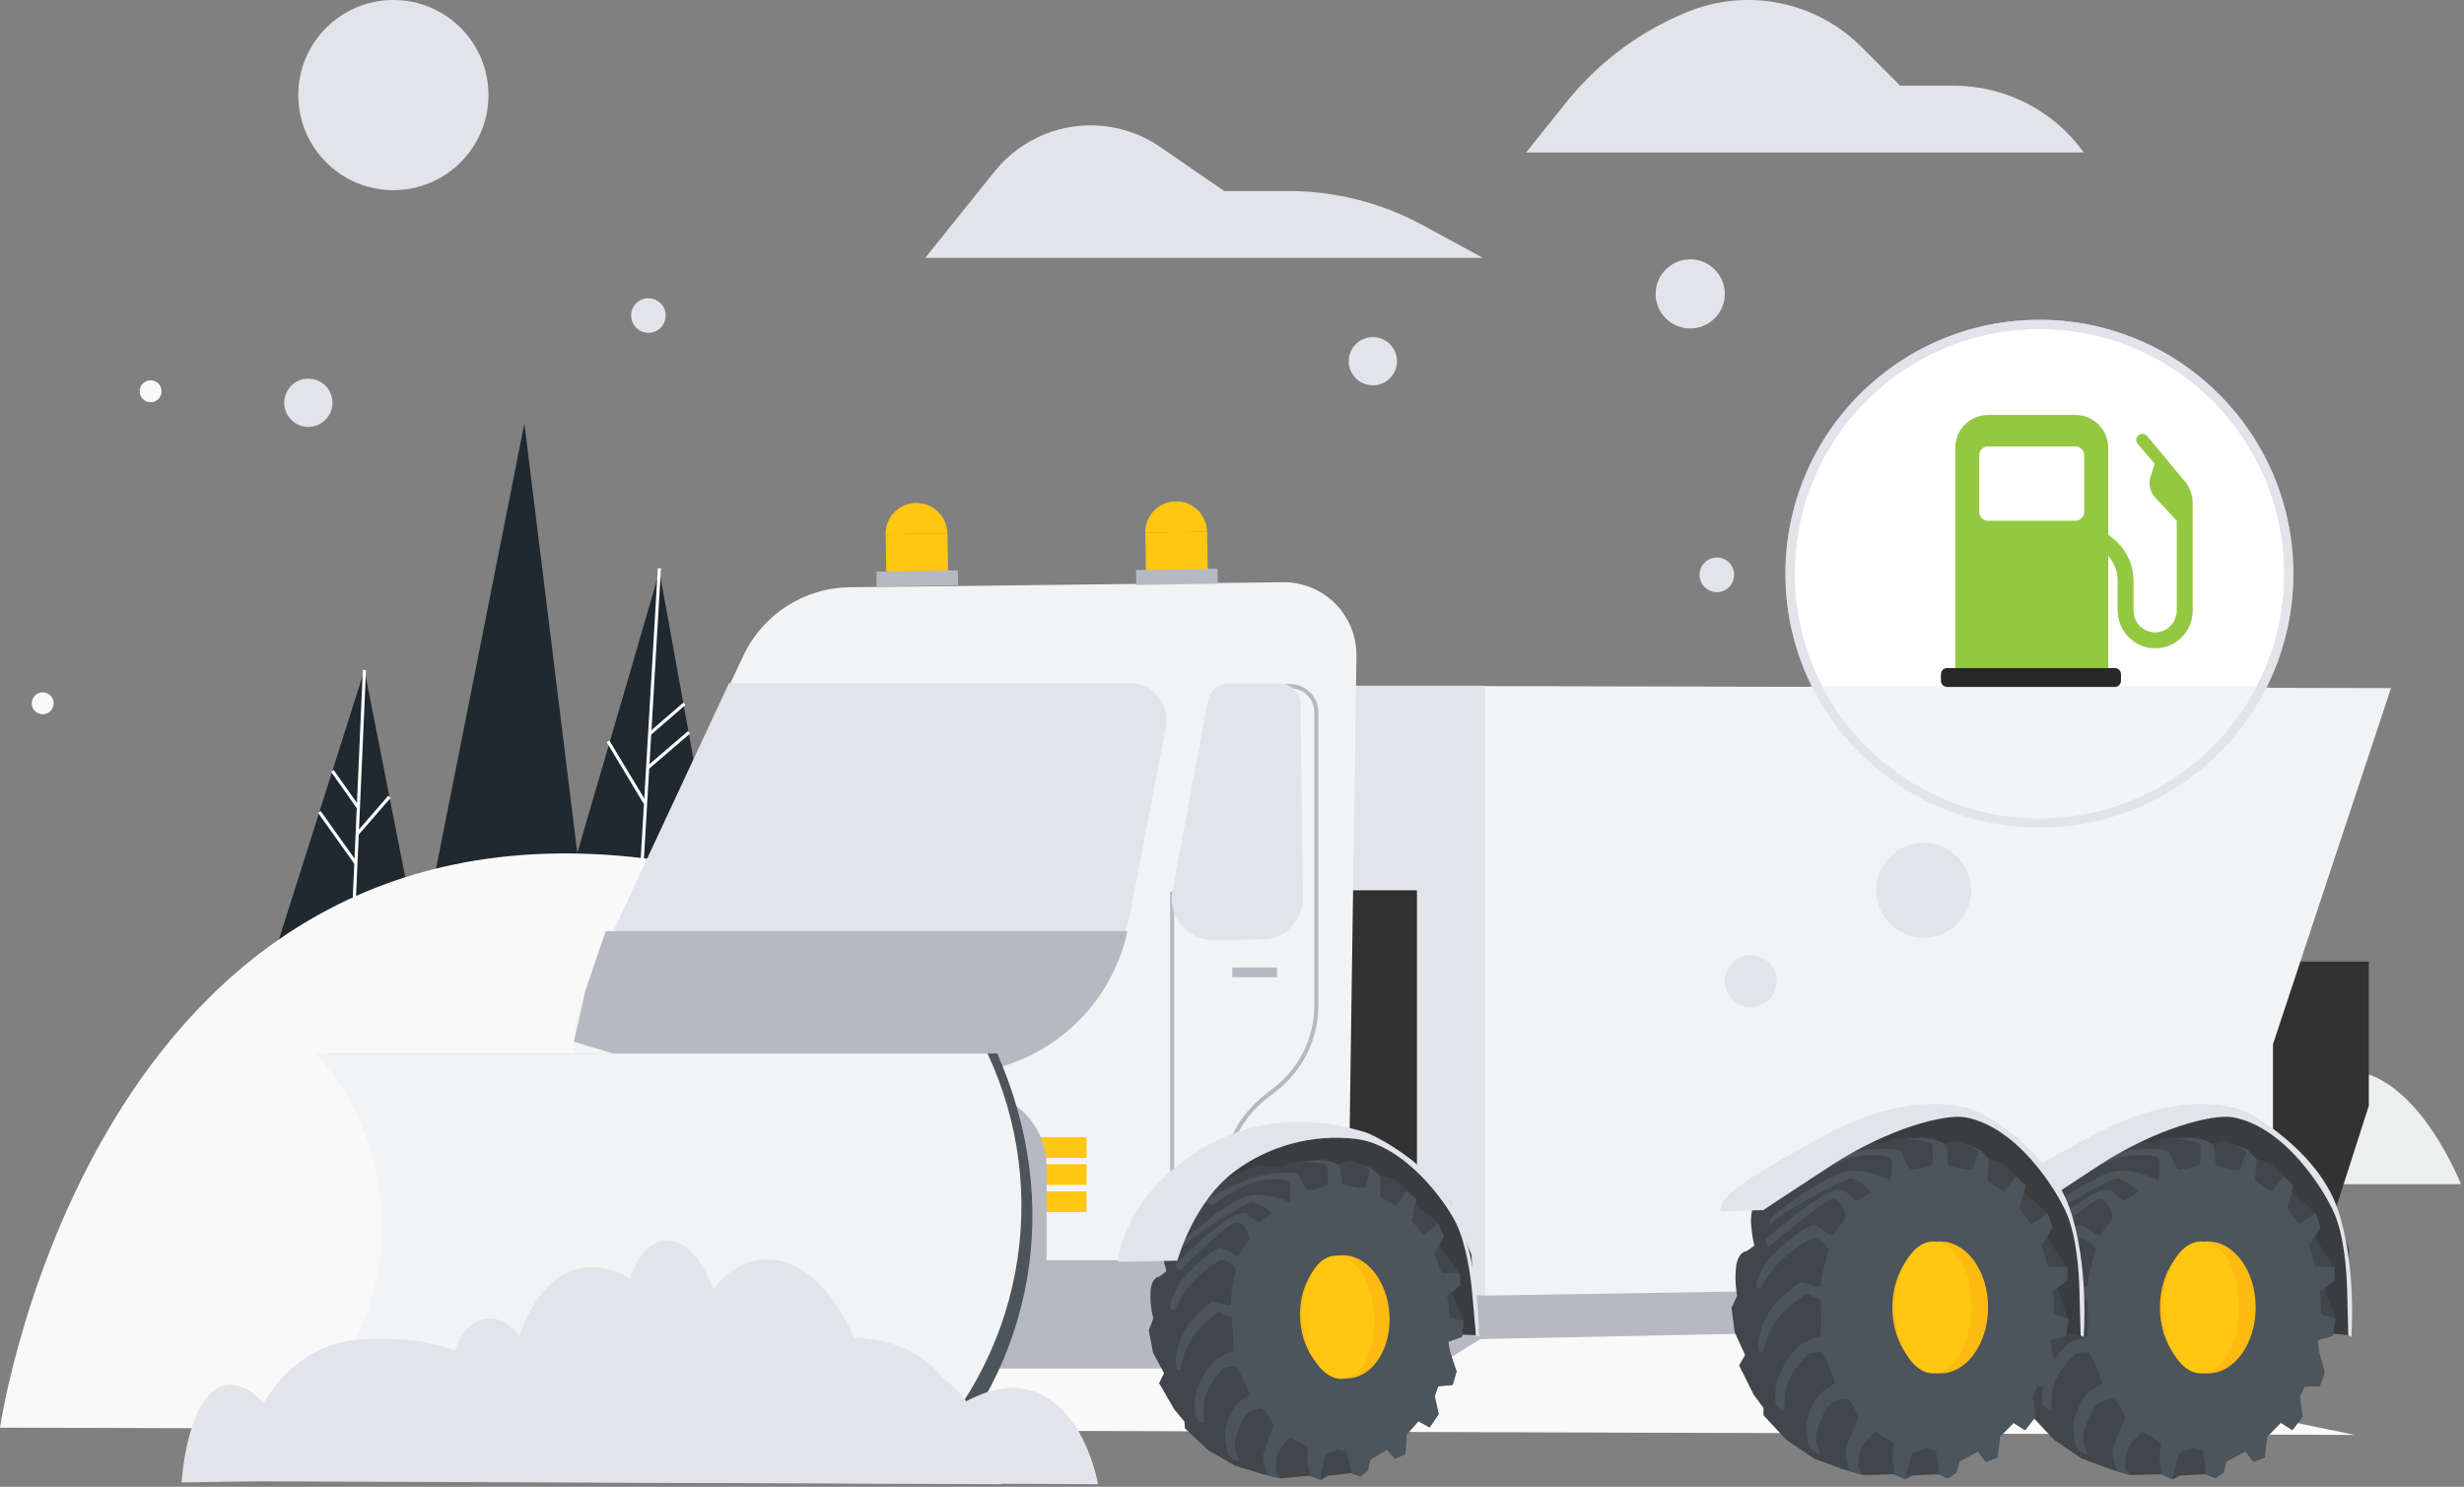 <svg width="570" height="344" viewBox="0 0 570 344" fill="none" xmlns="http://www.w3.org/2000/svg">
<rect x="0" y="0" width="570" height="344" fill="#808080" stroke="none"/>
<path fill-rule="evenodd" clip-rule="evenodd" d="M391 76C386.582 76 383 72.418 383 68C383 63.582 386.582 60 391 60C395.418 60 399 63.582 399 68C399 72.418 395.418 76 391 76Z" fill="#E2E4E9"/>
<path d="M130.246 208.691L152.552 132.215L167.212 213.155L130.246 208.691Z" fill="#1F292F"/>
<path d="M99 210.409L121.305 98L135.966 216.966L99 210.409Z" fill="#1F292F"/>
<path d="M62 225.32L84.305 155L98.966 229.422L62 225.32Z" fill="#1F292F"/>
<path d="M84.305 155L80.606 238.747" stroke="white" stroke-width="0.736" stroke-miterlimit="10"/>
<path d="M76.891 178.376L82.912 186.897" stroke="white" stroke-width="0.736" stroke-miterlimit="10"/>
<path d="M73.879 187.869L82.333 199.739" stroke="white" stroke-width="0.736" stroke-miterlimit="10"/>
<path d="M82.527 193.076L90.089 184.354" stroke="white" stroke-width="0.736" stroke-miterlimit="10"/>
<path d="M0 330.319C0 330.319 22.413 175.986 158.478 199.998C244.679 215.21 275.131 232.389 351.108 246.428C421.714 259.475 521.866 271.371 521.866 271.371C521.866 271.371 283.579 279.982 300.073 282.499C316.567 285.015 544.74 331.999 544.74 331.999L0 330.319Z" fill="#F9F9F9"/>
<path d="M435.902 268.548C435.902 268.548 435.578 259.932 441.326 259.619C447.074 259.307 447.392 268.548 447.392 268.548H435.902Z" fill="#EDEEEE"/>
<path d="M300.261 241.052C300.261 241.052 298.727 214.712 277.521 213.936C256.315 213.16 254.082 227.05 254.082 227.05C254.082 227.05 248.055 222.904 242.503 223.496C230.371 224.79 226.18 241.052 226.18 241.052H300.261Z" fill="#EDEEEE"/>
<path d="M506.789 266.746L522.188 178.573L535.25 266.746H506.789Z" fill="#1F292F"/>
<path d="M356.449 241.053C356.449 241.053 356.767 232.436 351.019 232.124C345.271 231.811 344.953 241.053 344.953 241.053H356.449Z" fill="#EDEEEE"/>
<path d="M232.605 255.456C232.605 255.456 232.923 246.834 227.175 246.528C221.427 246.221 221.109 255.456 221.109 255.456H232.605Z" fill="#EDEEEE"/>
<path d="M236.03 255.456C236.03 255.456 236.181 251.304 233.419 251.153C230.656 251.002 230.5 255.456 230.5 255.456H236.03Z" fill="#EDEEEE"/>
<path d="M241.41 255.456C241.41 255.456 241.482 253.57 240.227 253.498C238.971 253.425 238.898 255.456 238.898 255.456H241.41Z" fill="#EDEEEE"/>
<path d="M152.54 131.489L148.422 201.525" stroke="white" stroke-width="0.736" stroke-miterlimit="10"/>
<path d="M158.319 162.841L150.277 169.795" stroke="white" stroke-width="0.736" stroke-miterlimit="10"/>
<path d="M159.406 169.433L149.824 177.653" stroke="white" stroke-width="0.736" stroke-miterlimit="10"/>
<path d="M149.246 185.817L140.652 171.525" stroke="white" stroke-width="0.736" stroke-miterlimit="10"/>
<path d="M461.586 251.765L470.782 185.828L482.792 252.236L461.586 251.765Z" fill="#1F292F"/>
<path d="M475.539 252.349L486.045 221.543L492.839 252.794L475.539 252.349Z" fill="#1F292F"/>
<path d="M424.758 274C424.758 274 427.592 248.729 448.846 247.756C470.1 246.783 475.768 257.409 475.768 257.409C475.768 257.409 477.185 240.959 504.107 239.985C523.308 239.291 529.591 252.215 529.591 252.215C529.591 252.215 537.25 247.013 544.292 247.755C559.701 249.379 569.294 274 569.294 274H424.758Z" fill="#EDEEEE"/>
<path d="M463.266 261.723C463.266 261.723 463.971 244.423 471.942 244.423C479.912 244.423 482.798 261.365 482.798 261.365L463.266 261.723Z" fill="#EDEEEE"/>
<path d="M324.514 260.378C324.514 260.378 323.845 242.23 335.943 241.561C348.042 240.891 348.712 260.378 348.712 260.378H324.514Z" fill="#EDEEEE"/>
<path d="M344.261 260.378C344.261 260.378 343.937 251.555 349.842 251.232C355.746 250.908 356.053 260.378 356.053 260.378H344.261Z" fill="#EDEEEE"/>
<path d="M9.877 165.263C10.379 165.263 10.869 165.115 11.286 164.836C11.702 164.557 12.027 164.161 12.219 163.698C12.41 163.235 12.46 162.725 12.362 162.234C12.264 161.742 12.022 161.29 11.667 160.936C11.312 160.582 10.86 160.341 10.368 160.244C9.876 160.147 9.367 160.198 8.904 160.391C8.441 160.583 8.046 160.909 7.768 161.326C7.49 161.744 7.343 162.234 7.344 162.735C7.351 163.405 7.62 164.044 8.094 164.517C8.568 164.99 9.208 165.258 9.877 165.263Z" fill="#F9F9F9"/>
<path d="M34.838 93.068C35.34 93.068 35.83 92.919 36.246 92.64C36.663 92.362 36.988 91.966 37.179 91.502C37.371 91.039 37.421 90.529 37.323 90.038C37.224 89.546 36.983 89.095 36.628 88.741C36.273 88.386 35.821 88.146 35.329 88.049C34.837 87.951 34.328 88.002 33.865 88.195C33.402 88.388 33.007 88.713 32.729 89.131C32.451 89.548 32.304 90.038 32.305 90.54C32.313 91.208 32.583 91.847 33.057 92.32C33.53 92.792 34.169 93.06 34.838 93.068V93.068Z" fill="#F9F9F9"/>
<path d="M372.785 208.268C371.808 207.151 372.628 205.265 373.968 204.646C375.307 204.026 376.864 204.277 378.315 204.545C378.702 203.492 379.355 202.557 380.209 201.83C381.063 201.102 382.091 200.608 383.192 200.393C384.102 200.226 385.062 200.254 385.899 199.869C388.778 198.546 388.226 193.613 391.061 192.201C393.544 190.968 396.351 193.446 399.119 193.317C400.938 193.234 402.663 192.006 404.449 192.346C405.771 192.597 406.826 193.669 408.143 193.931C409.46 194.193 410.665 193.663 411.932 193.44C413.826 193.165 415.757 193.544 417.406 194.515C419.055 195.486 420.323 196.991 421.001 198.781C416.731 198.781 412.39 198.848 408.305 200.075C404.873 201.108 401.753 202.933 398.483 204.395C390.286 208.044 381.243 209.368 372.344 208.223C372.456 208.064 372.621 207.951 372.81 207.905C372.999 207.859 373.198 207.882 373.371 207.972" fill="#EDEEEE"/>
<path d="M373.497 207.553C372.989 206.917 373.765 205.879 374.312 205.6C375.428 204.986 376.879 205.31 378.039 205.522C378.297 205.584 378.569 205.545 378.8 205.415C379.031 205.284 379.204 205.071 379.284 204.819C379.574 204.061 380.028 203.377 380.614 202.815C381.2 202.254 381.902 201.829 382.671 201.571C383.535 201.378 384.408 201.234 385.288 201.141C386.102 200.978 386.853 200.591 387.459 200.025C388.458 199.093 388.949 197.754 389.412 196.504C389.809 195.427 390.183 194.07 391.148 193.339C392.398 192.391 394.111 193.127 395.406 193.574C397.08 194.132 398.726 194.562 400.507 194.132C401.399 193.914 402.253 193.529 403.157 193.373C404.045 193.256 404.946 193.47 405.685 193.976C406.432 194.446 407.255 194.781 408.118 194.963C409.237 195.053 410.362 194.928 411.433 194.595C414.916 193.791 418.761 195.616 420.016 199.059L421.004 197.793C417.643 197.726 414.283 197.943 410.959 198.44C407.672 198.998 404.659 200.326 401.679 201.788C398.817 203.25 395.847 204.489 392.794 205.494C389.706 206.456 386.527 207.099 383.307 207.414C379.661 207.766 375.986 207.708 372.353 207.241L373.067 208.971C373.145 208.881 372.777 208.842 373.112 208.971C373.371 209.039 373.646 209.003 373.879 208.871C374.112 208.738 374.283 208.52 374.356 208.262C374.42 208.003 374.383 207.729 374.251 207.498C374.119 207.266 373.903 207.094 373.647 207.017C373.301 206.885 372.922 206.863 372.563 206.954C372.203 207.045 371.88 207.244 371.638 207.525C371.503 207.669 371.412 207.849 371.376 208.043C371.341 208.238 371.362 208.438 371.437 208.621C371.512 208.803 371.639 208.96 371.801 209.073C371.964 209.185 372.155 209.249 372.353 209.255C378.807 210.072 385.358 209.621 391.639 207.927C394.734 207.074 397.743 205.938 400.629 204.534C403.593 203.117 406.5 201.56 409.714 200.767C413.403 199.852 417.231 199.841 421.01 199.813C421.165 199.812 421.318 199.776 421.457 199.707C421.596 199.637 421.718 199.537 421.812 199.414C421.906 199.29 421.971 199.147 422.001 198.995C422.031 198.842 422.026 198.685 421.986 198.535C421.357 196.862 420.27 195.4 418.85 194.315C417.431 193.23 415.735 192.565 413.956 192.396C413.021 192.322 412.08 192.392 411.165 192.603C410.094 192.837 408.995 193.245 407.912 192.848C407.014 192.519 406.238 191.911 405.339 191.582C404.394 191.27 403.378 191.239 402.415 191.492C401.416 191.715 400.468 192.167 399.446 192.313C398.533 192.389 397.615 192.256 396.762 191.922C395.038 191.364 393.196 190.521 391.355 191.057C388.14 191.989 388.09 195.572 386.578 197.971C385.512 199.645 383.324 199.165 381.672 199.841C380.679 200.241 379.782 200.846 379.037 201.615C378.292 202.384 377.716 203.3 377.347 204.305L378.592 203.596C376.627 203.239 374.295 202.899 372.66 204.344C371.973 204.893 371.529 205.69 371.425 206.563C371.321 207.435 371.564 208.314 372.102 209.01C372.292 209.199 372.55 209.306 372.819 209.306C373.088 209.306 373.345 209.199 373.536 209.01C373.719 208.817 373.821 208.561 373.821 208.295C373.821 208.029 373.719 207.774 373.536 207.581L373.497 207.553Z" fill="#EDEEEE"/>
<path d="M522.44 222.49H547.978V255.842L539.99 280.745H521.805L522.44 222.49Z" fill="#323232"/>
<path d="M410.917 166.558C410.619 168.172 410.881 169.84 411.661 171.284C412.441 172.729 413.692 173.863 415.205 174.499C415.892 174.708 416.557 174.984 417.19 175.324C418.652 176.325 418.874 178.358 419.684 179.93C420.282 181.031 421.192 181.931 422.3 182.516C423.407 183.1 424.663 183.345 425.91 183.218C427.307 183.028 428.769 182.376 430.055 182.948C430.976 183.345 431.564 184.266 432.374 184.854C434.121 186.124 436.503 185.679 438.726 185.584C442.658 185.453 446.511 186.714 449.606 189.142C449.192 187.385 448.347 185.759 447.146 184.411C445.945 183.063 444.427 182.036 442.729 181.424C440.759 180.741 438.361 180.47 437.281 178.707C436.838 177.694 436.533 176.625 436.376 175.531C435.878 174.108 435.039 172.829 433.931 171.808C432.823 170.786 431.481 170.052 430.023 169.67C427.116 168.923 424.105 168.665 421.113 168.908C422.066 166.97 419.08 165.398 416.952 165.732C414.824 166.065 412.299 166.971 410.742 165.478L410.917 166.558Z" fill="white"/>
<path d="M304.094 158.66L553.108 159.216L525.807 241.612V296.675L292.516 302.027C292.516 302.027 308.445 156.643 304.094 158.66Z" fill="#F2F3F4"/>
<path d="M295.589 158.664H343.553C343.553 158.664 343.553 191.444 343.553 191.46V302.031H292.508C292.508 302.031 296.526 192.206 295.542 191.412C295.557 191.396 295.573 158.664 295.589 158.664Z" fill="#E2E4E9"/>
<path d="M249.968 205.988H327.79V305.727H245.203C245.203 305.727 251.794 204.098 249.968 205.988Z" fill="#323232"/>
<path d="M220.876 305.616L193.146 304.711L167.513 277.409L153.219 274.884L171.277 265.927L192.892 258.113L204.47 263.942L214.968 274.884L219.844 287.066L220.876 305.616Z" fill="#393D40"/>
<path d="M148.47 282.067C148.139 283.691 148.139 285.366 148.47 286.99C148.672 288.273 148.959 289.542 149.328 290.786L147.74 292.041C147.74 292.041 146.072 292.041 145.691 295.106C145.535 297.347 145.738 299.6 146.294 301.777L145.246 304.461L146.247 309.654L148.804 314.419L147.66 316.722L151.186 322.82L153.505 325.584L153.648 327.172L158.873 332.127L165.146 335.828L171.388 337.718L175.867 338.734L182.537 338.131L185.078 339.052L186.539 338.146L192.178 337.511L194.179 338.226L195.862 336.923L196.418 334.414L200.325 332L202.199 334.144L204.55 333.033L204.804 328.617L207.615 325.441L210.188 326.886L212.252 323.853L211.347 319.676L212.173 317.357L215.508 317.055L216.398 314.006L214.809 309.242L214.476 307.066L217.652 305.953L218.097 302.221L215.143 295.392L217.335 293.899L217.08 291.072L212.522 285.037L213.475 282.623L212.173 279.637L207.027 275.587V273.999L202.263 269.679L198.816 268.806L196.72 266.932L191.653 265.184L188.636 266.233L186.46 264.883L177.741 265.677L176.28 266.709L170.308 266.344L151.901 274.285L148.47 282.067Z" fill="#41464A"/>
<path d="M152.323 284.64C154.955 282.132 157.734 279.782 160.645 277.604C162.837 276.285 166.268 273.22 170.175 273.125C172.812 273.176 175.412 273.765 177.814 274.856C177.814 274.856 178.29 270.584 177.369 269.901C176.448 269.218 171.303 269.409 168.063 270.743C165.179 272.103 162.411 273.696 159.788 275.507L158.2 274.523C158.2 274.523 166.871 269.361 171.525 268.583C176.178 267.805 179.132 267.9 179.704 268.456C180.276 269.012 181.292 272.268 182.356 272.093C183.42 271.918 186.581 271.267 186.597 270.409C186.613 269.552 186.787 266.772 186.216 266.216C185.644 265.66 180.212 265.47 180.212 265.47L184.31 265.105C184.31 265.105 188.804 265.296 189.36 266.693C189.916 268.091 189.567 270.87 190.25 270.87C190.933 270.87 194.903 271.87 195.205 271.41C195.506 270.949 196.031 268.551 196.348 267.789C196.666 267.027 192.759 265.677 192.759 265.677L196.666 267.027L198.762 268.9V273.665L202.479 275.745L204.941 272.236L207.069 274.157L206.068 279.208L208.847 282.384L212.23 279.748L213.533 282.733L211.309 286.799L213.008 291.31L217.138 291.183L217.392 294.01L214.215 296.615C214.412 297.28 214.555 297.959 214.644 298.647C214.644 299.489 214.819 301.475 214.819 301.475L218.091 302.332L217.646 306.065L214.47 307.176L214.803 309.352L216.391 314.117L215.502 317.166L212.167 317.468L211.341 319.786L212.246 323.964L210.182 326.997L207.609 325.552L204.797 328.728L204.544 333.143L202.193 334.255L200.319 332.111L196.412 334.525L195.856 337.035L194.173 338.337L192.171 337.622L191.155 332.635L188.947 332.063L186.057 333.445L185.136 337.479V339.163L182.594 338.241L181.896 334.334L182.07 331.476L177.909 329.268C177.909 329.268 175.05 332.031 174.923 333.413C174.796 334.795 174.225 337.098 175.082 337.971L175.924 338.845L172.922 338.162C172.922 338.162 171.334 334.604 171.795 333.016C172.255 331.428 174.034 326.521 174.034 326.521C174.034 326.521 172.303 322.55 171.096 322.566C169.661 322.759 168.332 323.424 167.316 324.455C166.145 326.542 165.385 328.833 165.077 331.205C165.188 332.492 166.442 334.875 166.188 334.89C165.934 334.906 164.06 334.224 163.727 333.398C163.071 331.484 162.801 329.46 162.933 327.442C163.378 325.337 164.284 323.357 165.585 321.644C167.094 320.167 168.602 319.691 168.539 319.008C167.673 316.904 166.654 314.865 165.49 312.909C165.188 312.512 162.504 313.275 162.504 313.275C160.797 315.017 159.434 317.064 158.486 319.31C157.549 322.248 158.215 325.886 157.882 325.917C157.548 325.949 155.976 324.885 156.024 324.329C155.722 322.431 155.808 320.491 156.278 318.627C157.186 315.983 158.605 313.544 160.455 311.448C161.738 310.61 163.12 309.932 164.568 309.431C165.251 309.288 164.378 301.49 164.378 301.49L161.345 300.299C159.505 301.539 157.838 303.019 156.389 304.698C154.675 306.902 153.466 309.456 152.847 312.179C152.705 313.402 152.514 314.069 151.942 313.529C151.37 312.989 151.45 311.941 151.625 309.972C152.119 307.289 153.204 304.75 154.801 302.539C155.913 301.49 159.041 298.012 159.899 297.933C160.757 297.854 164.235 299.187 164.171 298.409C164.322 295.908 164.7 293.425 165.299 290.992C165.776 289.563 162.615 287.959 161.773 288.213C158.986 289.868 156.499 291.984 154.42 294.47C153.134 296.115 152.066 297.919 151.243 299.838L150.306 299.744L150.195 298.473C150.824 296.283 151.859 294.23 153.245 292.422C155.341 289.912 160.455 285.482 161.567 285.386C162.678 285.291 165.569 287.769 165.95 287.308C166.91 286.037 167.77 284.693 168.523 283.289C168.729 282.67 167.125 279.288 165.426 279.526C163.727 279.764 153.26 289.753 152.641 290.5C152.021 291.246 151.481 289.213 151.481 289.213C151.481 289.213 164.013 276.397 167.554 277.429C168.714 277.763 170.365 279.795 170.842 279.414C171.318 279.033 173.637 277.826 173.605 277.35C173.574 276.873 170.143 274.618 168.952 274.809C167.761 274.999 155.262 282.416 152.149 286.053L152.323 284.64Z" fill="#4C555B"/>
<path d="M150.703 282.969C150.703 282.969 155.341 279.443 164.902 272.312C176.369 263.752 188.551 259.606 193.077 260.193C204.417 261.591 213.723 274.614 216.185 279.553C218.647 284.493 219.647 292.084 219.997 295.833L220.886 305.632L221.553 305.998C221.553 305.998 221.807 290.211 216.789 278.268C211.77 266.324 197 258.97 194.983 258.542C192.966 258.113 181.769 254.571 163.52 265.72C145.272 276.869 142.334 280.681 141.905 281.698C141.649 282.372 141.519 283.089 141.524 283.81L150.703 282.969Z" fill="#E2E4E9"/>
<path d="M191.44 315.601C197.139 315.241 201.355 308.576 200.858 300.715C200.361 292.854 195.338 286.774 189.639 287.134C183.94 287.495 179.723 294.16 180.221 302.021C180.718 309.882 185.741 315.962 191.44 315.601Z" fill="#FDBB11"/>
<path d="M189.989 315.703C194.55 315.415 197.844 308.808 197.346 300.947C196.849 293.086 192.749 286.948 188.188 287.236C183.627 287.525 180.333 294.131 180.83 301.992C181.328 309.853 185.428 315.992 189.989 315.703Z" fill="#FFC612"/>
<path d="M132.793 298.058V241.041C132.789 236.984 133.684 232.976 135.414 229.305L171.942 151.753C174.135 147.064 177.604 143.087 181.952 140.278C186.3 137.469 191.352 135.942 196.528 135.871L296.743 134.712C298.993 134.684 301.225 135.107 303.309 135.956C305.392 136.806 307.284 138.065 308.872 139.658C310.461 141.251 311.714 143.146 312.558 145.232C313.402 147.318 313.819 149.551 313.785 151.8L311.672 299.36C311.65 301.666 311.171 303.944 310.264 306.063C309.357 308.182 308.039 310.101 306.387 311.709C304.735 313.316 302.781 314.581 300.638 315.43C298.495 316.279 296.205 316.696 293.9 316.656C259.77 316.227 184.696 315.354 150.454 315.544C148.142 315.569 145.849 315.135 143.706 314.268C141.563 313.4 139.614 312.116 137.972 310.49C136.329 308.863 135.025 306.927 134.137 304.793C133.248 302.659 132.791 300.37 132.793 298.058V298.058Z" fill="#F2F3F4"/>
<path d="M135.41 229.305H240.231C245.234 229.307 250.08 227.563 253.934 224.373C257.787 221.184 260.406 216.749 261.339 211.835L269.724 168.143C269.958 166.917 269.918 165.655 269.608 164.447C269.298 163.238 268.725 162.113 267.93 161.152C267.136 160.19 266.139 159.415 265.01 158.883C263.882 158.351 262.65 158.075 261.402 158.074H168.635L135.41 229.305Z" fill="#E2E4E9"/>
<path d="M140.115 215.424H260.818C259.129 223.294 255.206 230.511 249.518 236.207C243.831 241.903 236.62 245.837 228.752 247.538V247.538C200.292 253.684 170.736 252.492 142.862 244.075L132.777 241.041L135.398 229.305L140.115 215.424Z" fill="#B7B9C2"/>
<path d="M204.86 123.625C204.831 121.732 205.553 119.904 206.869 118.544C208.185 117.183 209.987 116.4 211.88 116.366C213.774 116.336 215.604 117.059 216.967 118.375C218.33 119.69 219.117 121.492 219.154 123.387" fill="#FFC612"/>
<path d="M219.175 123.378L204.883 123.617L205.053 133.781L219.345 133.541L219.175 123.378Z" fill="#FFC612"/>
<path d="M221.576 131.95L202.742 132.266L202.8 135.727L221.634 135.411L221.576 131.95Z" fill="#B7B9C2"/>
<path d="M264.931 123.26C264.901 121.367 265.623 119.54 266.939 118.179C268.255 116.818 270.058 116.035 271.95 116.001C272.889 115.983 273.823 116.149 274.697 116.492C275.572 116.835 276.37 117.348 277.046 118C277.722 118.652 278.262 119.432 278.636 120.294C279.01 121.156 279.21 122.083 279.224 123.022" fill="#FFC612"/>
<path d="M279.245 122.994L264.953 123.234L265.123 133.397L279.415 133.157L279.245 122.994Z" fill="#FFC612"/>
<path d="M281.638 131.58L262.805 131.896L262.863 135.357L281.696 135.041L281.638 131.58Z" fill="#B7B9C2"/>
<path d="M271.156 206.313V285.294H271.49C274.545 285.29 277.474 284.074 279.633 281.912C281.792 279.75 283.004 276.819 283.004 273.764C283.009 269.868 283.91 266.026 285.637 262.534C287.364 259.043 289.87 255.995 292.962 253.626L294.868 252.148C297.86 249.862 300.286 246.919 301.958 243.545C303.629 240.171 304.502 236.458 304.508 232.693V164.797C304.508 164.003 304.352 163.216 304.048 162.482C303.744 161.747 303.298 161.081 302.736 160.519C302.174 159.957 301.507 159.511 300.773 159.207C300.039 158.903 299.252 158.746 298.457 158.746H284.164" stroke="#B7B9C2" stroke-width="0.95" stroke-miterlimit="10"/>
<path d="M251.34 263.119H225.516V267.899H251.34V263.119Z" fill="#FFC612"/>
<path d="M251.34 269.361H225.516V274.141H251.34V269.361Z" fill="#FFC612"/>
<path d="M251.34 275.663H225.516V280.444H251.34V275.663Z" fill="#FFC612"/>
<path d="M158.519 263.119H132.695V267.899H158.519V263.119Z" fill="#FFC612"/>
<path d="M158.519 269.361H132.695V274.141H158.519V269.361Z" fill="#FFC612"/>
<path d="M158.519 275.663H132.695V280.444H158.519V275.663Z" fill="#FFC612"/>
<path d="M343.558 299.758L526.026 296.82L517.577 306.222L342.494 309.827L325.5 320.278L326.231 298.853L343.558 299.758Z" fill="#B7B9C2"/>
<path d="M280.574 217.476C279.189 217.475 277.821 217.172 276.565 216.588C275.309 216.003 274.196 215.153 273.303 214.094C272.409 213.036 271.757 211.796 271.392 210.46C271.027 209.124 270.957 207.724 271.188 206.359L279.399 162.303C279.575 161.16 280.151 160.117 281.023 159.358C281.895 158.599 283.008 158.173 284.163 158.157H295.996C297.293 158.157 298.537 158.672 299.455 159.59C300.372 160.507 300.887 161.751 300.887 163.049L301.38 207.852C301.38 210.346 300.402 212.741 298.656 214.523C296.91 216.305 294.535 217.331 292.041 217.381L280.574 217.476Z" fill="#E2E4E9"/>
<path d="M285.07 224.985H295.425" stroke="#B7B9C2" stroke-width="2.261" stroke-miterlimit="10"/>
<path d="M131.869 291.595H276.792C284.243 291.571 291.524 289.363 297.734 285.244C303.944 281.126 308.811 275.278 311.732 268.423V268.423V301.109C311.732 305.22 310.099 309.162 307.192 312.069C304.285 314.976 300.343 316.609 296.232 316.609H151.356C146.165 316.605 141.188 314.54 137.519 310.868C133.85 307.196 131.789 302.217 131.789 297.026L131.869 291.595Z" fill="#B7B9C2"/>
<path d="M275.679 316.574C275.679 316.574 274.694 296.913 284.033 284.175C293.371 271.438 303.52 272.328 311.699 275.329C319.878 278.331 323.801 300.645 323.801 300.645H337.555C337.555 300.645 340.017 273.01 320.863 265.038C301.709 257.065 282.555 263.449 276.171 284.175C269.786 304.901 271.755 316.574 271.755 316.574H275.679Z" fill="#B7B9C2"/>
<path d="M432.652 279.988L433.017 286.691L434.16 288.136C434.16 288.136 432.096 289.725 431.588 288.136C431.206 285.65 431.015 283.139 431.016 280.624L432.652 279.988Z" fill="#4C555B"/>
<path d="M429.545 288.958L431.404 295.454L432.023 298.011L431.038 297.852C430.163 296.153 429.404 294.397 428.767 292.596C427.814 289.864 428.767 289.419 428.767 289.419L429.545 288.958Z" fill="#4C555B"/>
<path d="M431.681 308.859L426.615 299.759L425.312 302.554L431.792 312.687L433.063 310.511L431.681 308.859Z" fill="#4C555B"/>
<path d="M543.245 308.923L513.689 306.08L488.151 275.174L473.047 271.521L492.947 263.167L516.564 256.29L528.539 263.294L539.005 275.698L543.388 289.039L543.245 308.923Z" fill="#393D40"/>
<path d="M467.511 278.872C467.009 280.571 466.869 282.356 467.098 284.113C467.223 285.498 467.446 286.873 467.765 288.227L466.002 289.466C466.002 289.466 464.207 289.466 463.604 292.642C463.281 295.019 463.346 297.432 463.795 299.789L462.492 302.584L463.207 308.222L465.621 313.527L464.239 315.909L467.59 322.659L469.878 325.756V327.455L475.118 333.094L481.582 337.477L488.126 339.906L492.891 341.305L500.037 341.098L502.69 342.273L504.278 341.4L510.329 341.098L512.425 342.003L514.315 340.717L515.062 338.08L519.413 335.761L521.272 338.192L523.861 337.159L524.416 332.394L527.593 329.139L530.261 330.854L532.643 327.757L531.976 323.23L533.009 320.817L536.598 320.722L537.741 317.545L536.359 312.399L536.169 310.049L539.584 309.08L540.298 305.125L537.614 297.629L540.06 296.184V293.15L535.597 286.4L536.772 283.875L535.581 280.603L530.356 275.919L530.451 274.33L525.687 269.39L522.066 268.216L519.953 266.071L514.649 263.88L511.377 264.801L509.122 263.213L499.767 263.466L498.179 264.483L491.826 263.689L471.64 270.883L467.511 278.872Z" fill="#41464A"/>
<path d="M471.445 281.921C474.425 279.422 477.548 277.099 480.799 274.964C483.245 273.71 487.152 270.66 491.25 270.835C494.066 271.059 496.807 271.859 499.301 273.185C499.301 273.185 500.096 268.659 499.159 267.865C498.222 267.071 492.711 266.928 489.153 268.135C485.985 269.404 482.926 270.928 480.005 272.693L478.321 271.55C478.321 271.55 487.851 266.61 492.965 266.102C498.079 265.594 501.128 265.88 501.7 266.499C502.271 267.119 503.177 270.692 504.289 270.565C505.4 270.438 508.863 269.993 508.926 269.072C508.99 268.151 509.371 265.196 508.799 264.561C508.227 263.926 502.446 263.37 502.446 263.37L506.861 263.244C506.861 263.244 511.626 263.751 512.15 265.213C512.674 266.674 512.15 269.691 512.817 269.723C513.484 269.755 517.725 271.121 518.074 270.66C518.424 270.2 519.138 267.642 519.535 266.848C519.932 266.054 515.835 264.355 515.835 264.355L519.932 266.054L522.045 268.198L521.632 273.217L525.46 275.695L528.334 272.121L530.478 274.313L529.064 279.634L531.828 283.239L535.608 280.65L536.799 283.921L534.163 288.131L535.672 293.038L540.087 293.197V296.23L536.577 298.803C536.746 299.523 536.858 300.256 536.91 300.994C536.91 301.916 536.91 304.028 536.91 304.028L540.341 305.172L539.626 309.126L536.211 310.096L536.402 312.446L537.784 317.591L536.64 320.768L533.051 320.863L532.019 323.277L532.686 327.804L530.303 330.9L527.635 329.185L524.459 332.441L523.903 337.206L521.314 338.238L519.456 335.808L515.104 338.127L514.358 340.763L512.468 342.05L510.372 341.145L509.625 335.745L507.306 334.983L504.13 336.269L502.875 340.525L502.685 342.32L500.032 341.145L499.556 336.936L499.937 333.902L495.633 331.266C495.633 331.266 492.456 334.014 492.17 335.491C491.885 336.968 491.17 339.366 492.028 340.351L492.885 341.351L489.709 340.414C489.709 340.414 488.248 336.507 488.851 334.839C489.455 333.172 491.694 328.057 491.694 328.057C491.694 328.057 490.106 323.69 488.82 323.643C487.269 323.744 485.797 324.365 484.642 325.405C483.257 327.555 482.292 329.948 481.799 332.457C481.799 333.839 483.023 336.475 482.737 336.475C482.451 336.475 480.513 335.618 480.211 334.713C479.653 332.644 479.502 330.486 479.767 328.36C480.275 326.962 481.355 323.818 482.943 322.341C484.532 320.864 486.278 320.466 486.262 319.736C485.485 317.428 484.534 315.182 483.419 313.018C483.134 312.557 480.243 313.192 480.243 313.192C478.279 314.932 476.662 317.028 475.478 319.37C474.271 322.436 474.748 326.374 474.383 326.39C474.017 326.406 472.413 325.152 472.493 324.596C472.314 322.549 472.541 320.487 473.16 318.528C474.316 315.767 475.993 313.255 478.099 311.128C479.538 310.337 481.061 309.714 482.641 309.27C483.372 309.159 482.959 300.804 482.959 300.804L479.783 299.327C477.744 300.53 475.87 301.993 474.208 303.679C472.216 305.915 470.75 308.568 469.92 311.445C469.682 312.731 469.428 313.43 468.856 312.827C468.284 312.223 468.443 311.032 468.745 308.999C469.464 306.162 470.803 303.521 472.667 301.265C473.938 300.233 477.512 296.739 478.433 296.707C479.354 296.675 482.975 298.295 482.943 297.501C483.293 294.842 483.867 292.218 484.658 289.655C485.262 288.162 482.006 286.241 481.085 286.479C477.995 288.059 475.197 290.154 472.81 292.673C471.337 294.34 470.088 296.193 469.094 298.184L468.109 298.025V296.659C468.936 294.365 470.18 292.243 471.778 290.401C474.192 287.86 479.957 283.477 481.148 283.445C482.34 283.413 485.262 286.272 485.707 285.796C486.815 284.502 487.823 283.128 488.724 281.682C488.978 281.031 487.501 277.299 485.675 277.442C483.849 277.585 471.985 287.559 471.27 288.305C470.555 289.052 470.126 286.86 470.126 286.86C470.126 286.86 484.42 274.011 488.089 275.361C489.296 275.79 490.932 278.077 491.472 277.696C492.012 277.314 494.569 276.107 494.553 275.679C494.537 275.25 491.043 272.503 489.788 272.646C488.533 272.789 474.653 279.855 471.079 283.524L471.445 281.921Z" fill="#4C555B"/>
<path d="M469.825 279.985C469.825 279.985 475.018 276.523 485.707 269.551C498.539 261.197 511.833 257.624 516.629 258.529C528.652 260.784 537.657 275.316 540.007 280.764C542.358 286.211 542.85 294.39 542.961 298.408L543.247 308.923L543.946 309.367C543.946 309.367 545.28 292.533 540.658 279.43C536.037 266.327 520.822 257.481 518.694 256.893C516.566 256.306 504.86 251.748 484.611 262.42C464.361 273.093 460.978 276.984 460.454 278.016C460.126 278.72 459.938 279.481 459.898 280.256L469.825 279.985Z" fill="#E2E4E9"/>
<path d="M510.734 317.765C516.847 317.765 521.804 310.932 521.804 302.503C521.804 294.074 516.847 287.24 510.734 287.24C504.62 287.24 499.664 294.074 499.664 302.503C499.664 310.932 504.62 317.765 510.734 317.765Z" fill="#FDBB11"/>
<path d="M509.175 317.764C514.069 317.764 518.037 310.931 518.037 302.502C518.037 294.073 514.069 287.239 509.175 287.239C504.28 287.239 500.312 294.073 500.312 302.502C500.312 310.931 504.28 317.764 509.175 317.764Z" fill="#FFC612"/>
<path d="M428.382 313.497C429.446 315.375 430.651 317.169 431.987 318.865C433.382 320.792 435.308 322.271 437.53 323.121L437.244 326.298C435.181 325.41 433.289 324.168 431.654 322.629C429.928 320.521 428.372 318.28 427 315.927L428.382 313.497Z" fill="#4C555B"/>
<path d="M442.678 333.253C440.953 332.313 439.297 331.251 437.723 330.076C435.182 328.123 432.641 325.804 432.641 325.804V327.504C434.545 329.95 436.749 332.148 439.2 334.047C441.076 335.318 443.215 336.15 445.458 336.477L442.678 333.253Z" fill="#4C555B"/>
<path d="M481.324 308.923L451.767 306.08L426.229 275.174L411.125 271.521L431.009 263.167L454.642 256.29L466.617 263.294L477.083 275.698L481.466 289.039L481.324 308.923Z" fill="#393D40"/>
<path d="M405.581 278.872C405.08 280.571 404.939 282.356 405.168 284.113C405.293 285.498 405.516 286.873 405.835 288.227L404.072 289.466C404.072 289.466 402.278 289.466 401.674 292.642C401.352 295.019 401.416 297.432 401.865 299.789L400.562 302.584L401.277 308.222L403.691 313.527L402.31 315.909L405.661 322.659L407.947 325.756V327.455L413.189 333.094L419.653 337.477L426.196 339.906L430.961 341.305L438.123 341.098L440.76 342.273L442.348 341.4L448.399 341.098L450.495 342.003L452.386 340.717L453.132 338.08L457.484 335.761L459.342 338.192L461.931 337.159L462.486 332.394L465.663 329.139L468.331 330.854L470.713 327.757L470.046 323.23L471.078 320.817L474.668 320.722L475.812 317.545L474.43 312.399L474.239 310.049L477.654 309.08L478.368 305.125L475.685 297.629L478.13 296.184L478.051 293.15L473.588 286.4L474.763 283.875L473.572 280.603L468.347 275.919L468.442 274.33L463.678 269.39L460.056 268.216L457.944 266.071L452.64 263.88L449.368 264.801L447.113 263.213L437.758 263.466L436.17 264.483L429.817 263.689L409.631 270.883L405.581 278.872Z" fill="#41464A"/>
<path d="M409.52 281.921C412.5 279.422 415.624 277.099 418.874 274.964C421.32 273.71 425.227 270.66 429.325 270.835C432.143 271.054 434.884 271.855 437.377 273.185C437.377 273.185 438.171 268.659 437.234 267.865C436.297 267.071 430.786 266.928 427.228 268.135C424.061 269.404 421.001 270.928 418.08 272.693L416.397 271.55C416.397 271.55 425.926 266.61 431.04 266.102C436.154 265.594 439.203 265.88 439.775 266.499C440.347 267.119 441.252 270.692 442.364 270.565C443.476 270.438 446.938 269.993 447.001 269.072C447.065 268.151 447.446 265.196 446.874 264.561C446.303 263.926 440.521 263.37 440.521 263.37L444.937 263.244C444.937 263.244 449.701 263.751 450.226 265.213C450.75 266.674 450.225 269.691 450.892 269.723C451.56 269.755 455.8 271.121 456.15 270.66C456.499 270.2 457.214 267.642 457.611 266.848C458.008 266.054 453.91 264.355 453.91 264.355L458.008 266.054L460.12 268.198L459.707 273.217L463.55 275.695L466.409 272.121L468.553 274.313L467.14 279.634L469.903 283.239L473.683 280.65L474.875 283.921L472.238 288.131L473.826 293.038L478.241 293.197L478.321 296.23L474.811 298.803C474.98 299.523 475.092 300.256 475.144 300.994C475.144 301.916 475.144 304.028 475.144 304.028L478.575 305.172L477.86 309.126L474.446 310.096L474.636 312.446L476.018 317.591L474.875 320.768L471.285 320.863L470.253 323.277L470.92 327.804L468.538 330.9L465.87 329.185L462.693 332.441L462.137 337.206L459.549 338.238L457.69 335.808L453.338 338.127L452.592 340.763L450.702 342.05L448.606 341.145L447.859 335.745L445.54 334.983L442.364 336.269L441.109 340.525L440.919 342.32L438.282 341.145L437.79 336.936L438.171 333.902L433.867 331.266C433.867 331.266 430.691 334.014 430.405 335.491C430.119 336.968 429.404 339.366 430.262 340.351L431.119 341.351L427.943 340.414C427.943 340.414 426.482 336.507 427.085 334.839C427.689 333.172 429.928 328.057 429.928 328.057C429.928 328.057 428.34 323.69 427.054 323.643C425.503 323.744 424.031 324.365 422.877 325.405C421.491 327.555 420.527 329.948 420.034 332.457C420.034 333.839 421.257 336.475 420.971 336.475C420.685 336.475 418.747 335.618 418.446 334.713C417.887 332.644 417.736 330.486 418.001 328.36C418.509 326.962 419.589 323.818 421.177 322.341C422.766 320.864 424.513 320.466 424.497 319.736C423.719 317.428 422.769 315.182 421.654 313.018C421.368 312.557 418.477 313.192 418.477 313.192C416.513 314.932 414.896 317.028 413.713 319.37C412.506 322.436 412.982 326.374 412.617 326.39C412.252 326.406 410.647 325.152 410.727 324.596C410.548 322.549 410.775 320.487 411.394 318.528C412.551 315.767 414.227 313.255 416.333 311.128C417.772 310.337 419.296 309.714 420.876 309.27C421.606 309.159 421.193 300.804 421.193 300.804L418.017 299.327C415.978 300.53 414.104 301.993 412.442 303.679C410.45 305.915 408.984 308.568 408.154 311.445C407.916 312.731 407.662 313.43 407.09 312.827C406.518 312.223 406.677 311.032 406.995 308.999C407.701 306.157 409.042 303.513 410.918 301.265C412.172 300.233 415.682 296.739 416.667 296.707C417.652 296.675 421.209 298.295 421.177 297.501C421.525 294.84 422.105 292.215 422.909 289.655C423.496 288.162 420.24 286.241 419.319 286.479C416.23 288.059 413.432 290.154 411.045 292.673C409.572 294.34 408.322 296.193 407.328 298.184L406.344 298.025V296.659C407.162 294.364 408.4 292.242 409.996 290.401C412.41 287.86 418.176 283.477 419.367 283.445C420.558 283.413 423.48 286.272 423.925 285.796C425.033 284.502 426.042 283.128 426.943 281.682C427.197 281.031 425.72 277.299 423.893 277.442C422.067 277.585 410.203 287.559 409.488 288.305C408.774 289.052 408.345 286.86 408.345 286.86C408.345 286.86 422.638 274.011 426.307 275.361C427.514 275.79 429.15 278.077 429.69 277.696C430.23 277.314 432.787 276.107 432.771 275.679C432.755 275.25 429.261 272.503 428.007 272.646C426.752 272.789 412.871 279.855 409.298 283.524L409.52 281.921Z" fill="#4C555B"/>
<path d="M407.895 279.985C407.895 279.985 413.088 276.523 423.777 269.551C436.61 261.197 449.903 257.624 454.699 258.529C466.722 260.784 475.727 275.316 478.078 280.764C480.428 286.211 480.92 294.39 481.031 298.408L481.318 308.923L482.016 309.367C482.016 309.367 483.35 292.533 478.729 279.43C474.107 266.327 458.892 257.481 456.764 256.893C454.636 256.306 442.93 251.748 422.681 262.42C402.431 273.093 399.048 276.984 398.524 278.016C398.197 278.72 398.008 279.481 397.969 280.256L407.895 279.985Z" fill="#E2E4E9"/>
<path d="M448.835 317.765C454.949 317.765 459.905 310.932 459.905 302.503C459.905 294.074 454.949 287.24 448.835 287.24C442.722 287.24 437.766 294.074 437.766 302.503C437.766 310.932 442.722 317.765 448.835 317.765Z" fill="#FDBB11"/>
<path d="M447.253 317.764C452.147 317.764 456.115 310.931 456.115 302.502C456.115 294.073 452.147 287.239 447.253 287.239C442.358 287.239 438.391 294.073 438.391 302.502C438.391 310.931 442.358 317.764 447.253 317.764Z" fill="#FFC612"/>
<path d="M142.725 252.307H224.486C229.162 252.307 233.646 254.164 236.952 257.47C240.258 260.776 242.115 265.26 242.115 269.936V302.573H136.516C136.516 302.573 145.06 251.386 142.725 252.307Z" fill="#B7B9C2"/>
<path d="M341.439 308.923L313.709 308.018L288.075 280.717L273.781 278.191L282.151 266.772L313.455 261.42L325.048 267.249L335.531 278.191L340.406 290.373L341.439 308.923Z" fill="#393D40"/>
<path d="M269.045 285.372C268.682 286.99 268.656 288.666 268.966 290.295C269.168 291.578 269.454 292.846 269.824 294.091L268.235 295.346C268.235 295.346 266.552 295.345 266.187 298.411C266.024 300.652 266.227 302.906 266.79 305.081L265.742 307.765L266.727 312.959L269.284 317.723L268.14 320.027L271.666 326.125L273.985 328.888L274.128 330.476L279.353 335.432L285.706 339.132L291.948 341.022L296.442 342.039L303.097 341.436L305.638 342.356L307.115 341.451L312.737 340.816L314.738 341.53L316.422 340.228L316.978 337.719L320.885 335.289L322.758 337.449L325.125 336.337L325.363 331.922L328.174 328.745L330.763 330.191L332.812 327.157L331.907 322.98L332.732 320.662L336.068 320.36L336.957 317.31L335.369 312.545L335.035 310.37L338.212 309.258L338.656 305.526L335.702 298.697L337.894 297.204L337.64 294.377L333.098 288.342L334.035 285.928L332.732 282.942L327.587 278.892V277.303L322.822 272.984L319.392 272.11L317.279 270.236L312.213 268.489L309.211 269.538L307.02 268.188L298.3 268.982L296.855 270.014L290.867 269.649L272.46 277.59L269.045 285.372Z" fill="#41464A"/>
<path d="M272.888 287.942C275.52 285.434 278.299 283.085 281.21 280.906C283.417 279.588 286.832 276.523 290.739 276.428C293.377 276.479 295.976 277.068 298.378 278.159C298.378 278.159 298.855 273.886 297.933 273.203C297.012 272.52 291.866 272.711 288.626 274.046C285.747 275.404 282.985 276.998 280.368 278.81L278.78 277.825C278.78 277.825 287.451 272.664 292.12 271.886C296.79 271.108 299.712 271.203 300.284 271.759C300.856 272.314 301.872 275.57 302.936 275.396C304 275.221 307.177 274.57 307.177 273.712C307.177 272.854 307.367 270.075 306.795 269.519C306.224 268.963 300.792 268.773 300.792 268.773L304.89 268.408C304.89 268.408 309.384 268.598 309.94 269.996C310.496 271.394 310.147 274.173 310.829 274.173C311.512 274.173 315.483 275.173 315.785 274.712C316.087 274.252 316.611 271.838 316.928 271.092C317.246 270.345 313.339 268.979 313.339 268.979L317.246 270.329L319.358 272.203L319.263 276.968L322.979 279.033L325.457 275.538L327.569 277.46L326.568 282.511L329.348 285.687L332.731 283.051L334.033 286.036L331.825 290.102L333.525 294.613L337.639 294.486L337.892 297.313L334.716 299.917C334.921 300.581 335.07 301.261 335.161 301.95C335.161 302.792 335.319 304.777 335.319 304.777L338.591 305.635L338.146 309.367L334.97 310.479L335.304 312.655L336.892 317.419L336.003 320.469L332.667 320.77L331.841 323.089L332.747 327.266L330.698 330.3L328.109 328.854L325.298 332.03L325.06 336.446L322.693 337.557L320.819 335.398L316.912 337.828L316.356 340.337L314.673 341.639L312.672 340.924L311.655 335.937L309.448 335.366L306.557 336.731L305.636 340.782V342.465L303.095 341.544L302.396 337.637L302.571 334.778L298.41 332.571C298.41 332.571 295.567 335.334 295.424 336.716C295.281 338.098 294.725 340.401 295.583 341.274L296.44 342.147L293.423 341.465C293.423 341.465 291.835 337.907 292.295 336.319C292.756 334.731 294.55 329.823 294.55 329.823C294.55 329.823 292.803 325.852 291.612 325.868C290.173 326.062 288.838 326.726 287.816 327.758C286.645 329.844 285.885 332.136 285.577 334.508C285.704 335.795 286.943 338.177 286.689 338.193C286.435 338.209 284.561 337.526 284.227 336.7C283.572 334.787 283.302 332.763 283.433 330.745C283.877 328.637 284.789 326.655 286.101 324.947C287.594 323.47 289.103 322.994 289.039 322.311C288.174 320.206 287.155 318.167 285.99 316.212C285.704 315.815 283.004 316.577 283.004 316.577C281.299 318.317 279.941 320.365 279.002 322.613C278.049 325.551 278.732 329.187 278.383 329.219C278.033 329.251 276.477 328.187 276.524 327.631C276.222 325.733 276.309 323.793 276.779 321.93C277.686 319.286 279.105 316.847 280.955 314.751C282.243 313.91 283.63 313.232 285.085 312.734C285.752 312.591 284.878 304.793 284.878 304.793L281.845 303.602C280.012 304.844 278.351 306.324 276.906 308.001C275.178 310.197 273.967 312.754 273.364 315.481C273.205 316.704 273.015 317.372 272.443 316.832C271.871 316.292 271.95 315.244 272.125 313.274C272.62 310.592 273.705 308.053 275.302 305.841C276.413 304.793 279.542 301.315 280.4 301.236C281.257 301.156 284.719 302.49 284.656 301.712C284.821 299.211 285.203 296.729 285.799 294.295C286.26 292.866 283.1 291.262 282.274 291.516C279.481 293.169 276.989 295.285 274.905 297.773C273.619 299.418 272.551 301.222 271.728 303.141L270.791 303.046L270.68 301.775C271.309 299.585 272.343 297.533 273.729 295.724C275.826 293.215 280.94 288.784 282.051 288.688C283.163 288.593 286.053 291.071 286.45 290.611C287.4 289.336 288.255 287.992 289.008 286.592C289.214 285.973 287.61 282.574 285.831 282.828C284.052 283.082 273.666 293.056 273.126 293.803C272.586 294.549 271.982 292.516 271.982 292.516C271.982 292.516 284.497 279.699 288.055 280.732C289.198 281.065 290.85 283.098 291.326 282.717C291.803 282.336 294.137 281.129 294.09 280.653C294.042 280.176 290.628 277.921 289.452 278.111C288.277 278.302 275.746 285.719 272.633 289.356L272.888 287.942Z" fill="#4C555B"/>
<path d="M272.363 291.677C272.363 291.677 276.032 278.145 285.593 271.03C293.649 265.042 303.687 262.355 313.657 263.518C324.98 264.916 334.303 277.939 336.765 282.878C339.227 287.818 340.227 295.409 340.561 299.157L341.45 308.956L342.133 309.322C342.133 309.322 342.371 293.535 337.289 281.592C332.207 269.648 317.5 262.295 315.483 261.866C313.466 261.438 295.901 254.862 277.652 266.011C259.404 277.161 258.594 291.979 258.594 291.979L272.363 291.677Z" fill="#E2E4E9"/>
<path d="M311.995 318.907C317.693 318.546 321.91 311.881 321.413 304.02C320.915 296.159 315.892 290.079 310.194 290.439C304.495 290.8 300.278 297.465 300.775 305.326C301.273 313.187 306.296 319.267 311.995 318.907Z" fill="#FDBB11"/>
<path d="M310.543 319.013C315.104 318.724 318.398 312.118 317.901 304.257C317.403 296.396 313.303 290.257 308.742 290.545C304.182 290.834 300.888 297.44 301.385 305.301C301.882 313.162 305.983 319.301 310.543 319.013Z" fill="#FFC612"/>
<path d="M75.267 243.744H230.688C245.935 278.351 239.551 315.754 213.314 342.594L57.082 340.259L71.852 332.652C83.27 320.847 89.932 305.246 90.562 288.835C91.192 272.424 85.746 256.357 75.267 243.712V243.744Z" fill="#4C555B"/>
<path d="M73.01 243.741H228.431C235.861 259.586 238.098 277.372 234.824 294.563C231.55 311.754 222.932 327.473 210.199 339.478L209.722 339.923H56.223L69.595 327.09C80.947 316.401 87.662 301.692 88.3 286.112C88.939 270.533 83.45 255.323 73.01 243.741V243.741Z" fill="#F2F3F4"/>
<mask id="mask0_11715_83021" style="mask-type:alpha" maskUnits="userSpaceOnUse" x="413" y="74" width="118" height="118">
<circle cx="471.738" cy="132.738" r="58.738" fill="#D9D9D9"/>
</mask>
<g mask="url(#mask0_11715_83021)">
<circle cx="471.699" cy="132.699" r="58.699" fill="white"/>
<path d="M471.794 76.11C479.439 76.11 486.855 77.606 493.836 80.559C500.578 83.411 506.635 87.494 511.837 92.696C517.038 97.897 521.122 103.954 523.975 110.698C526.927 117.678 528.424 125.094 528.424 132.739C528.424 140.385 526.927 147.801 523.975 154.781C521.122 161.524 517.04 167.58 511.837 172.783C506.637 177.983 500.58 182.067 493.836 184.92C486.855 187.872 479.439 189.369 471.794 189.369C464.149 189.369 456.733 187.872 449.752 184.92C443.01 182.067 436.953 177.985 431.751 172.783C426.55 167.582 422.466 161.525 419.613 154.781C416.661 147.801 415.165 140.385 415.165 132.739C415.165 125.094 416.661 117.678 419.613 110.698C422.466 103.955 426.549 97.898 431.751 92.696C436.953 87.494 443.008 83.411 449.752 80.559C456.733 77.606 464.149 76.11 471.794 76.11M471.794 74C439.354 74 413.055 100.298 413.055 132.738C413.055 165.178 439.352 191.476 471.793 191.476C504.233 191.476 530.53 165.178 530.53 132.738C530.53 100.298 504.234 74 471.794 74V74Z" fill="#E0E0E0"/>
<path d="M387.828 161.896H556.855V214.091H397.265L387.828 161.896Z" fill="#DFDFDE"/>
<path d="M388.328 158.72H557.355V210.913H397.765L388.328 158.72Z" fill="#F2F4F7"/>
<path d="M496.69 100.893C495.917 99.966 494.413 100.366 494.204 101.556C494.13 101.974 494.248 102.403 494.525 102.726L498.425 107.272L497.357 110.785C497.027 112.329 497.471 113.937 498.546 115.094L503.549 120.48V141.221C503.549 143.953 501.397 146.256 498.666 146.317C495.858 146.38 493.554 144.114 493.554 141.32V134.415C493.554 127.463 487.897 121.806 480.945 121.806V125.491C485.865 125.491 489.869 129.494 489.869 134.415V141.181C489.869 145.95 493.656 149.933 498.424 150.002C503.271 150.072 507.235 146.15 507.235 141.32V116.394C507.235 114.542 506.584 112.749 505.399 111.328L496.694 100.893H496.69Z" fill="#95C841"/>
<path d="M459.945 96H480.08C484.287 96 487.703 99.415 487.703 103.623V156.705H452.32V103.623C452.32 99.415 455.737 96 459.945 96Z" fill="#95C841"/>
<path d="M489.214 154.562H450.433C449.641 154.562 449 155.204 449 155.995V157.513C449 158.304 449.641 158.946 450.433 158.946H489.214C490.005 158.946 490.647 158.304 490.647 157.513V155.995C490.647 155.204 490.005 154.562 489.214 154.562Z" fill="#282828"/>
<path d="M480.135 103.298H459.871C458.764 103.298 457.867 104.195 457.867 105.301V118.483C457.867 119.589 458.764 120.486 459.871 120.486H480.135C481.241 120.486 482.138 119.589 482.138 118.483V105.301C482.138 104.195 481.241 103.298 480.135 103.298Z" fill="white"/>
</g>
<path d="M471.794 76.11C479.439 76.11 486.855 77.606 493.836 80.559C500.578 83.411 506.635 87.494 511.837 92.696C517.038 97.897 521.122 103.954 523.975 110.698C526.927 117.678 528.424 125.094 528.424 132.739C528.424 140.385 526.927 147.801 523.975 154.781C521.122 161.524 517.04 167.58 511.837 172.783C506.637 177.983 500.58 182.067 493.836 184.92C486.855 187.872 479.439 189.369 471.794 189.369C464.149 189.369 456.733 187.872 449.752 184.92C443.01 182.067 436.953 177.985 431.751 172.783C426.55 167.582 422.466 161.525 419.613 154.781C416.661 147.801 415.165 140.385 415.165 132.739C415.165 125.094 416.661 117.678 419.613 110.698C422.466 103.955 426.549 97.898 431.751 92.696C436.953 87.494 443.008 83.411 449.752 80.559C456.733 77.606 464.149 76.11 471.794 76.11M471.794 74C439.354 74 413.055 100.298 413.055 132.738C413.055 165.178 439.352 191.476 471.793 191.476C504.233 191.476 530.53 165.178 530.53 132.738C530.53 100.298 504.234 74 471.794 74V74Z" fill="#E2E4E9"/>
<path d="M54.797 342.722C54.797 342.722 58.31 311.018 84.657 309.798C111.004 308.577 118.029 321.908 118.029 321.908C118.029 321.908 119.786 301.27 153.159 300.049C186.531 298.829 190.044 320.688 190.044 320.688C190.044 320.688 199.538 314.162 208.267 315.093C227.369 317.131 231.68 343.398 231.68 343.398L54.797 342.722Z" fill="#E2E4E9"/>
<path d="M115 342.867C115 342.867 117.761 317.953 138.465 316.994C159.169 316.035 164.69 326.511 164.69 326.511C164.69 326.511 166.07 310.293 192.295 309.334C218.521 308.374 221.281 325.552 221.281 325.552C221.281 325.552 228.742 320.424 235.602 321.156C250.612 322.757 254 343.398 254 343.398L115 342.867Z" fill="#E2E4E9"/>
<path d="M102.422 326.625C102.422 326.625 103.3 305.012 113.224 305.012C123.148 305.012 126.74 326.178 126.74 326.178L102.422 326.625Z" fill="#E2E4E9"/>
<path d="M42 343C42 343 43.378 320.409 53.302 320.409C63.226 320.409 71 342.5 71 342.5L42 343Z" fill="#E2E4E9"/>
<path d="M143.496 308.65C143.496 308.65 144.374 287.037 154.298 287.037C164.222 287.037 167.814 308.202 167.814 308.202L143.496 308.65Z" fill="#E2E4E9"/>
<path d="M156.672 327.435C156.672 327.435 158.353 291.428 177.348 291.428C196.343 291.428 203.218 326.689 203.218 326.689L156.672 327.435Z" fill="#E2E4E9"/>
<path d="M116.273 329.191C116.273 329.191 117.954 293.184 136.949 293.184C155.944 293.184 162.82 328.445 162.82 328.445L116.273 329.191Z" fill="#E2E4E9"/>
<path fill-rule="evenodd" clip-rule="evenodd" d="M71.33 98.77C68.248 98.77 65.749 96.272 65.749 93.19C65.749 90.108 68.248 87.609 71.33 87.609C74.412 87.609 76.91 90.108 76.91 93.19C76.91 96.272 74.412 98.77 71.33 98.77Z" fill="#E2E4E9"/>
<path fill-rule="evenodd" clip-rule="evenodd" d="M317.584 89.161C314.501 89.161 312.003 86.663 312.003 83.581C312.003 80.499 314.501 78 317.584 78C320.666 78 323.164 80.499 323.164 83.581C323.164 86.663 320.666 89.161 317.584 89.161Z" fill="#E2E4E9"/>
<path fill-rule="evenodd" clip-rule="evenodd" d="M397.164 137C394.955 137 393.164 135.209 393.164 133C393.164 130.791 394.955 129 397.164 129C399.373 129 401.164 130.791 401.164 133C401.164 135.209 399.373 137 397.164 137Z" fill="#E2E4E9"/>
<path fill-rule="evenodd" clip-rule="evenodd" d="M150 77C147.791 77 146 75.209 146 73C146 70.791 147.791 69 150 69C152.209 69 154 70.791 154 73C154 75.209 152.209 77 150 77Z" fill="#E2E4E9"/>
<path fill-rule="evenodd" clip-rule="evenodd" d="M405 233C401.686 233 399 230.314 399 227C399 223.686 401.686 221 405 221C408.314 221 411 223.686 411 227C411 230.314 408.314 233 405 233Z" fill="#E2E4E9"/>
<path fill-rule="evenodd" clip-rule="evenodd" d="M445 217C438.925 217 434 212.075 434 206C434 199.925 438.925 195 445 195C451.075 195 456 199.925 456 206C456 212.075 451.075 217 445 217Z" fill="#E2E4E9"/>
<circle cx="91" cy="22" r="22" fill="#E2E4E9"/>
<path d="M214 59.667H343.049L329.101 52.084C319.555 46.904 308.891 44.196 298.058 44.196H283.196L268.402 34.006C260.548 28.589 250.494 27.506 241.658 31.061C237.156 32.889 233.161 35.834 230.114 39.626L214.034 59.667H214Z" fill="#E2E4E9"/>
<path d="M353 35.287H482.049C475.109 25.571 463.87 19.816 451.919 19.816H439.563L430.592 10.845C420.097 0.35 404.322 -2.866 390.543 2.686C379.507 7.121 369.825 14.332 362.377 23.607L353 35.321V35.287Z" fill="#E2E4E9"/>
</svg>
